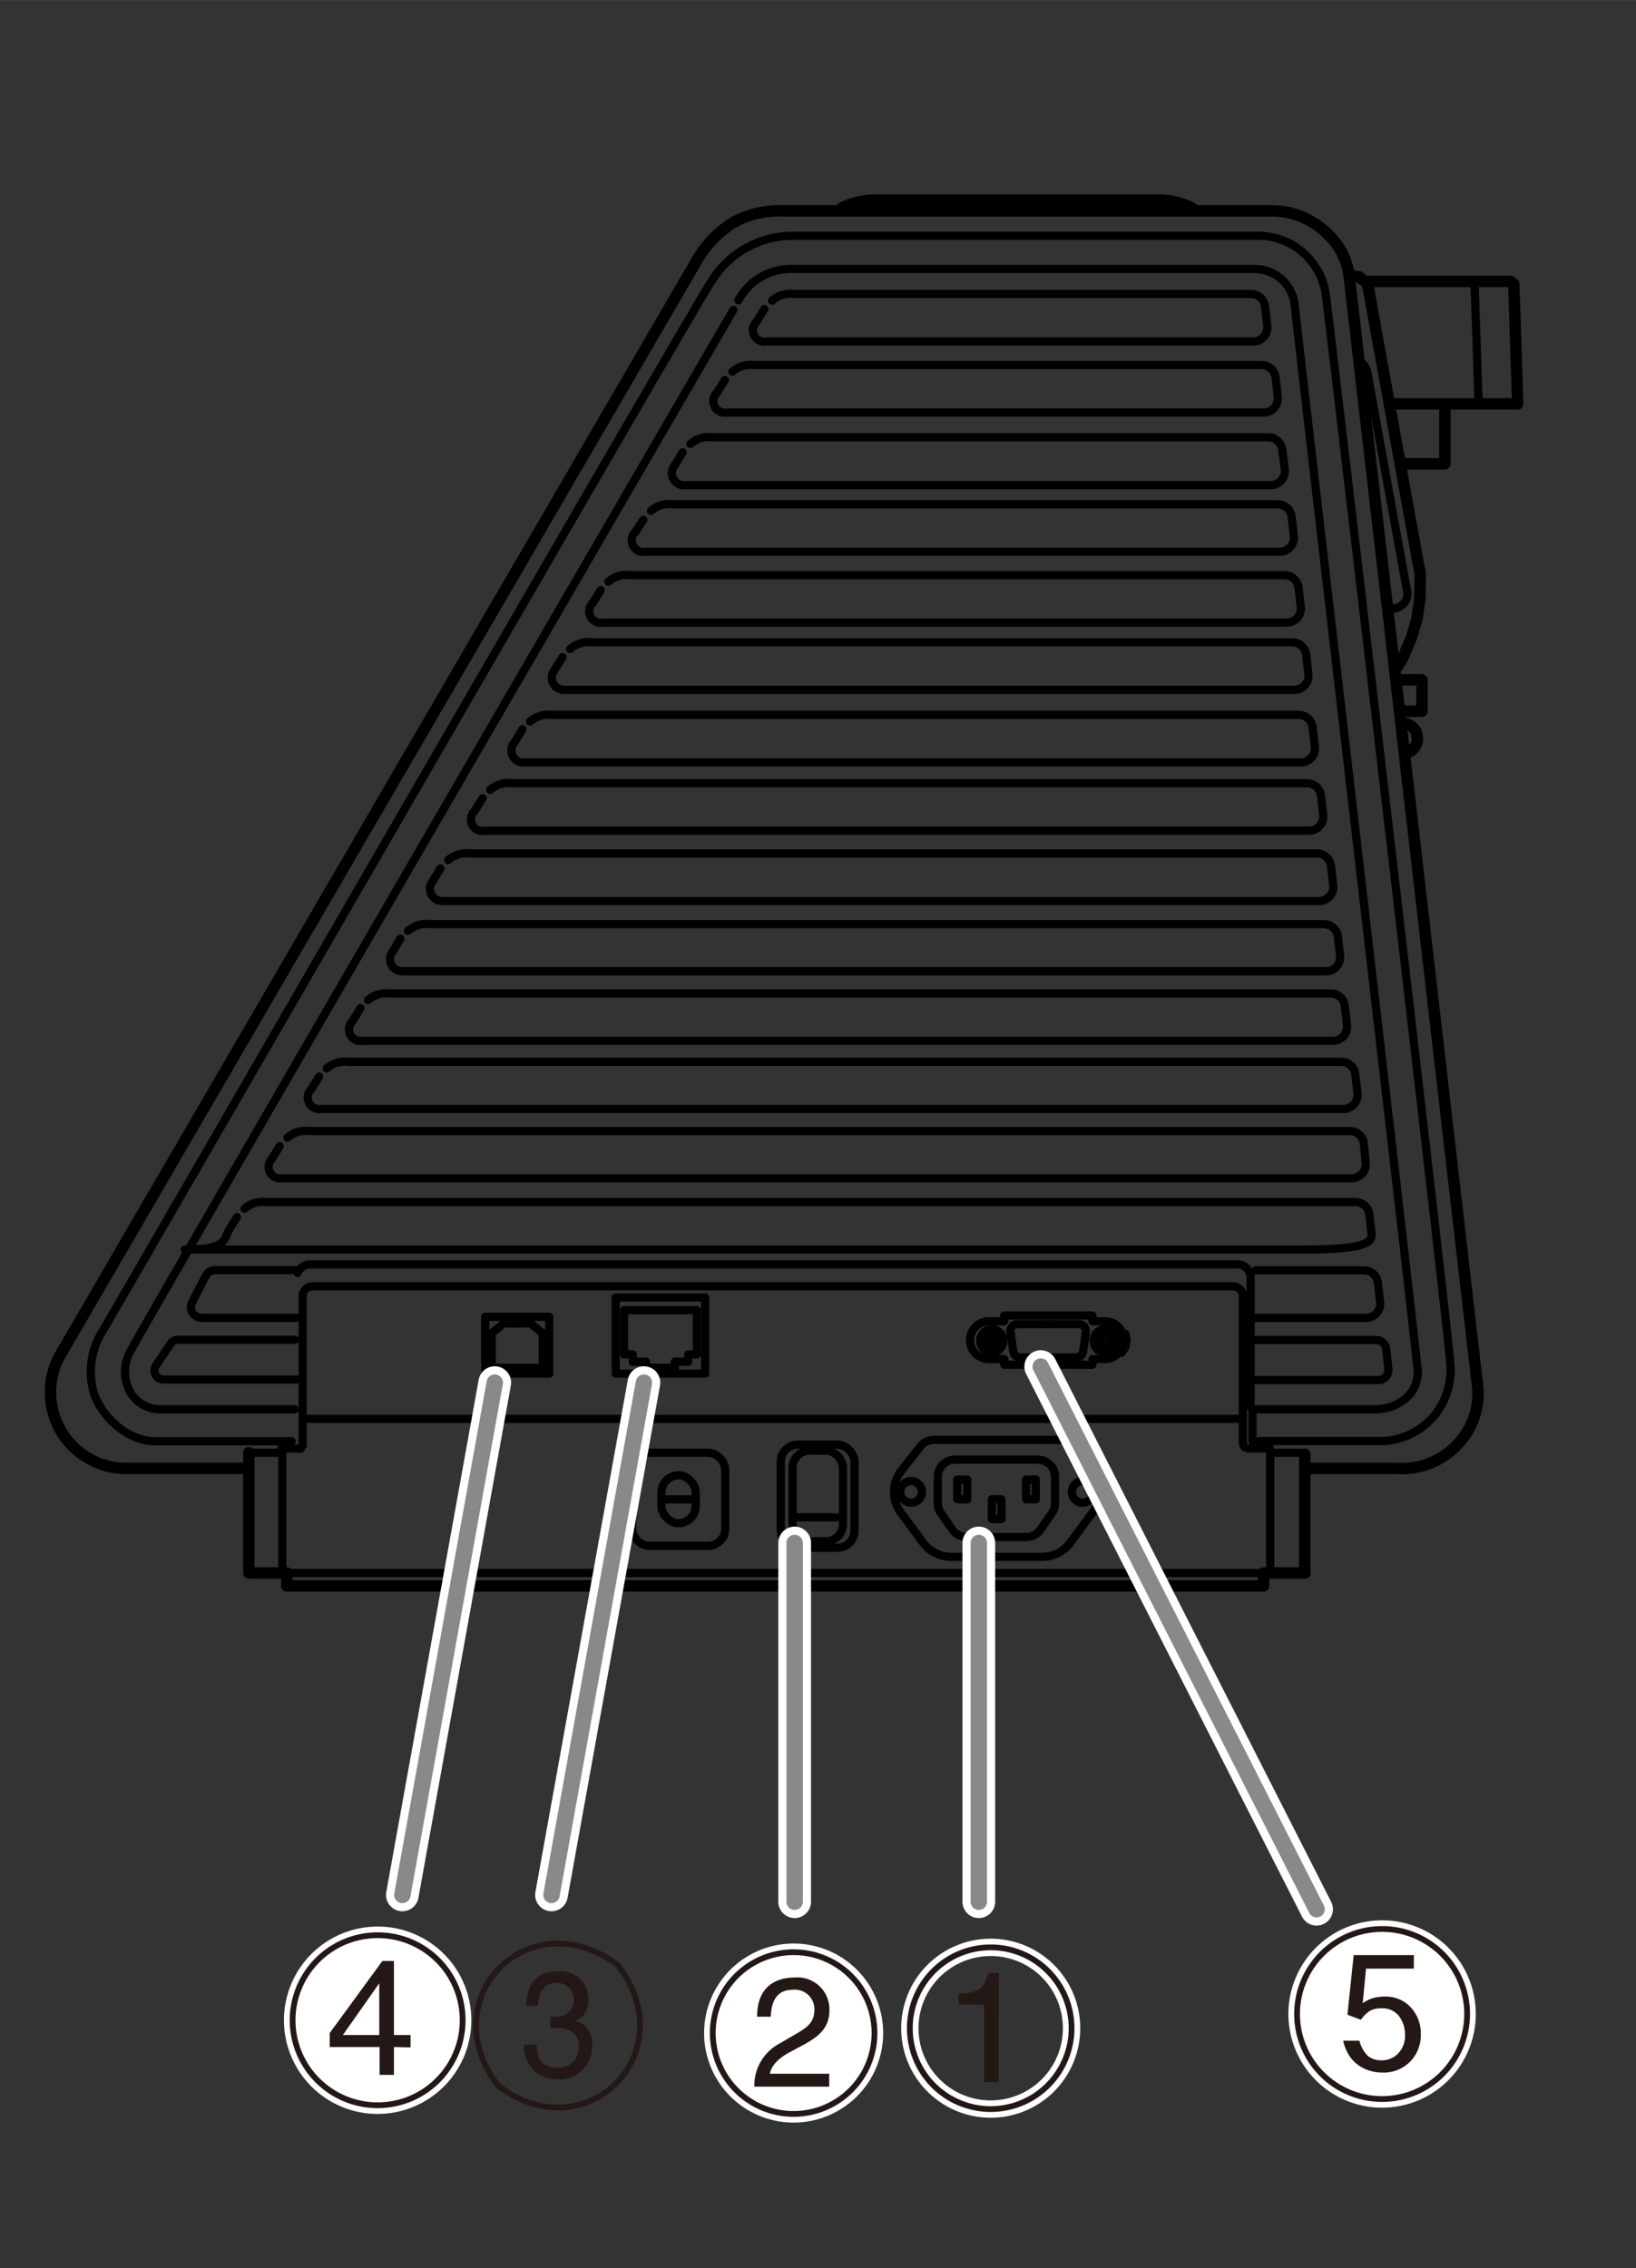 <svg xmlns="http://www.w3.org/2000/svg" width="49.96mm" height="69.27mm" viewBox="0 0 141.62 196.35"><rect x="0" y="0" width="141.62" height="196.35" fill="#333333" stroke="none"/><defs><style>.cls-1,.cls-2,.cls-3,.cls-4,.cls-6,.cls-8,.cls-9{fill:none;}.cls-2,.cls-3{stroke:#000;stroke-linejoin:round;}.cls-2,.cls-3,.cls-8,.cls-9{stroke-linecap:round;}.cls-2{stroke-width:0.71px;}.cls-3{stroke-width:0.99px;}.cls-4,.cls-8{stroke:#fff;}.cls-4{stroke-width:1.5px;}.cls-5{fill:#231815;}.cls-6{stroke:#231815;stroke-width:0.5px;}.cls-7{fill:#fff;}.cls-8{stroke-width:2.83px;}.cls-9{stroke:#898989;stroke-width:1.42px;}</style></defs><g id="ガイド50mm"><rect class="cls-1" width="141.62" height="196.35"/></g><g id="レイヤー_2" data-name="レイヤー 2"><polyline class="cls-2" points="128 34.96 127.65 24.75 127.65 24.75"/><polyline class="cls-2" points="122.67 53.52 122.91 51.88 122.94 50.2"/><polyline class="cls-3" points="112.95 125.89 112.95 136.17 112.95 136.17"/><polyline class="cls-2" points="61.04 118.91 53.3 118.91 53.3 115.63 53.3 113.99 53.3 112.32 61.04 112.32 61.04 112.32 61.04 118.91 61.04 118.91"/><polyline class="cls-2" points="47.54 113.99 47.54 116.47 47.54 118.91 42 118.91 42 113.99 47.54 113.99"/><polyline class="cls-2" points="97.1 117.1 97.42 116.61 97.52 116.02 97.42 115.46"/><path class="cls-3" d="M21.31,127.12H11a6.56,6.56,0,0,1-5.88-3.53,6.64,6.64,0,0,1,0-6.13l55.25-95a9.47,9.47,0,0,1,3.12-3.21,8.34,8.34,0,0,1,4.24-1H110a6.86,6.86,0,0,1,5,2.08,5.94,5.94,0,0,1,1.79,3.57h0l11.09,95.88a6.29,6.29,0,0,1-1.41,4.92,6.59,6.59,0,0,1-5.52,2.42h-7.92"/><polyline class="cls-3" points="112.95 136.17 109.38 136.17 109.38 137.29 24.83 137.29 24.83 136.17 21.54 136.17 21.54 125.76"/><polyline class="cls-3" points="122.7 48.39 122.94 49.65 122.94 49.65 122.91 51.88 122.91 51.88 122.67 53.52 122.67 53.52 122.21 55.12 121.41 57.01 121.41 57.01 121.41 57.01 120.89 57.82"/><polyline class="cls-3" points="122.7 48.39 118.38 24.54 118.38 24.54 117.68 23.98 117.68 23.98 116.99 23.85"/><polyline class="cls-3" points="118.45 24.36 130.72 24.36 130.72 24.36"/><polyline class="cls-3" points="130.72 24.36 131.04 24.57 131.38 34.96 120.49 34.96"/><polyline class="cls-2" points="44.77 114.57 45.93 114.57 46.98 115.41 46.98 118.41 44.77 118.41"/><polyline class="cls-2" points="44.77 114.57 43.61 114.57 42.56 115.41 42.56 118.41 44.77 118.41"/><polyline class="cls-2" points="57.17 113.42 60.32 113.42 60.32 117.25 59.57 117.25 59.57 117.88 58.42 117.88 58.42 118.41 57.17 118.41"/><polyline class="cls-2" points="57.17 113.42 54.02 113.42 54.02 117.25 54.77 117.25 54.77 117.88 55.92 117.88 55.92 118.41 57.17 118.41"/><path class="cls-2" d="M90.74,114.63h2.67a.6.6,0,0,1,.59.68L93.76,117a.59.59,0,0,1-.59.51H90.74"/><path class="cls-2" d="M90.74,114.63H88.07a.6.6,0,0,0-.6.68l.24,1.69a.61.61,0,0,0,.6.51h2.43"/><circle class="cls-2" cx="95.7" cy="116.07" r="1.03"/><circle class="cls-2" cx="95.7" cy="116.07" r="0.4"/><path class="cls-2" d="M84.85,116.07a1,1,0,1,0,1-1A1,1,0,0,0,84.85,116.07Z"/><circle class="cls-2" cx="85.87" cy="116.07" r="0.4"/><polyline class="cls-3" points="125.08 35.19 125.08 40.15 121.24 40.15"/><path class="cls-2" d="M117.66,31.29c.49.27.66.54.79,1.36S121.58,50,121.78,51a1.3,1.3,0,0,1-1.34,1.68"/><polyline class="cls-3" points="121.13 58.85 123.09 58.85 123.09 61.57 121.47 61.57"/><path class="cls-3" d="M121.47,62.62a1.22,1.22,0,0,1,1.2,1.08,1.25,1.25,0,0,1-.85,1.45"/><line class="cls-2" x1="109.96" y1="135.91" x2="109.96" y2="125.58"/><polyline class="cls-2" points="24.44 125.4 24.44 136.17 109.38 136.17"/><polyline class="cls-2" points="26.04 125.4 24.36 125.4 24.36 125.76 21.75 125.76"/><path class="cls-2" d="M112.54,125.76h-2.6v-.36h-1.68c-.44,0-.67-.12-.67-.53V112.21a.87.87,0,0,0-.86-.86H27.05a.86.86,0,0,0-.85.86v12.94"/><path class="cls-3" d="M103.19,18a6.52,6.52,0,0,0-3-.68H75.87a6.48,6.48,0,0,0-3,.68"/><path class="cls-2" d="M66.17,26.75l-.68,1.1a1,1,0,0,0,.87,1.71h42.12a1.22,1.22,0,0,0,1.22-1.36l-.19-1.67a1.22,1.22,0,0,0-1.22-1.08H68.74a2.45,2.45,0,0,0-1.91.57"/><path class="cls-2" d="M62.74,32.9,62.06,34a1,1,0,0,0,.87,1.71h46.46a1.22,1.22,0,0,0,1.22-1.36l-.19-1.67a1.23,1.23,0,0,0-1.22-1.08H65.31a2.45,2.45,0,0,0-1.91.57"/><path class="cls-2" d="M59.1,39.15l-.68,1.11A1.05,1.05,0,0,0,59.29,42H110a1.23,1.23,0,0,0,1.22-1.36L111,38.94a1.23,1.23,0,0,0-1.22-1.09H61.68a2.43,2.43,0,0,0-1.92.58"/><path class="cls-2" d="M55.69,45,55,46.05a1,1,0,0,0,.87,1.71h54.88A1.22,1.22,0,0,0,112,46.4l-.19-1.67a1.21,1.21,0,0,0-1.21-1.08H58.27a2.42,2.42,0,0,0-1.92.57"/><path class="cls-2" d="M52,51.08l-.68,1.11a1,1,0,0,0,.87,1.71h59.19a1.23,1.23,0,0,0,1.22-1.36l-.19-1.67a1.22,1.22,0,0,0-1.22-1.08H54.57a2.41,2.41,0,0,0-1.91.57"/><path class="cls-2" d="M48.7,56.88,48,58a1.06,1.06,0,0,0,.87,1.72h63.17a1.23,1.23,0,0,0,1.22-1.37l-.19-1.66a1.22,1.22,0,0,0-1.22-1.09H51.28a2.43,2.43,0,0,0-1.92.58"/><path class="cls-2" d="M45.23,63.13l-.68,1.11A1.05,1.05,0,0,0,45.43,66h67.18a1.22,1.22,0,0,0,1.21-1.36l-.19-1.67a1.22,1.22,0,0,0-1.21-1.09H47.81a2.43,2.43,0,0,0-1.92.58"/><path class="cls-2" d="M41.77,69.1l-.68,1.1A1,1,0,0,0,42,71.91h71.33a1.22,1.22,0,0,0,1.21-1.36l-.19-1.66a1.22,1.22,0,0,0-1.21-1.09H44.34a2.42,2.42,0,0,0-1.91.58"/><path class="cls-2" d="M38.13,75.18l-.68,1.1A1.06,1.06,0,0,0,38.32,78h75.87a1.23,1.23,0,0,0,1.22-1.37L115.22,75A1.23,1.23,0,0,0,114,73.88H40.71a2.43,2.43,0,0,0-1.92.58"/><path class="cls-2" d="M34.66,81.26,34,82.37a1.05,1.05,0,0,0,.88,1.71h80A1.22,1.22,0,0,0,116,82.71l-.19-1.66A1.22,1.22,0,0,0,114.63,80H37.24a2.43,2.43,0,0,0-1.92.58"/><path class="cls-2" d="M31.2,87.28l-.68,1.11a1,1,0,0,0,.87,1.71h84a1.22,1.22,0,0,0,1.21-1.36l-.19-1.67A1.21,1.21,0,0,0,115.23,86H33.77a2.41,2.41,0,0,0-1.91.57"/><path class="cls-2" d="M27.62,93.19l-.68,1.11A1,1,0,0,0,27.81,96H116.3a1.22,1.22,0,0,0,1.21-1.36L117.32,93a1.21,1.21,0,0,0-1.21-1.08H30.19a2.41,2.41,0,0,0-1.91.57"/><path class="cls-2" d="M24.21,99.22l-.68,1.1A1,1,0,0,0,24.4,102H117a1.22,1.22,0,0,0,1.22-1.36L118.06,99a1.22,1.22,0,0,0-1.22-1.09H26.78a2.42,2.42,0,0,0-1.91.58"/><path class="cls-2" d="M20.51,105.36l-.68,1.1c-.5.82-.08,1.71-3.85,1.71h96.81c5.46,0,6-.63,5.94-1.36l-.19-1.67a1.22,1.22,0,0,0-1.21-1.08H23.09a2.46,2.46,0,0,0-1.92.57"/><path class="cls-2" d="M108.26,114.08h10a1.22,1.22,0,0,0,1.21-1.36l-.19-1.67a1.22,1.22,0,0,0-1.21-1.08H108.7"/><path class="cls-2" d="M108.38,116h10.74a.89.89,0,0,1,.88.78l.18,1.69a.87.87,0,0,1-.87,1h-11"/><path class="cls-2" d="M25.66,114.08H17.44a.92.92,0,0,1-.81-1.34l1.18-2.29a.93.93,0,0,1,.82-.5h6.93"/><path class="cls-2" d="M25.66,119.42H14.14a.77.77,0,0,1-.64-1.2l1.27-1.9a.8.8,0,0,1,.64-.34H25.52"/><path class="cls-2" d="M108.26,121.78v-11a1.18,1.18,0,0,0-1.35-1.32H27a1.22,1.22,0,0,0-1.25.74"/><path class="cls-2" d="M25.52,122H14a3,3,0,0,1-2.67-1.39,3.63,3.63,0,0,1-.1-3.53c2.14-4,52.25-90.25,52.25-90.25"/><path class="cls-2" d="M108.59,122h10.59a4.08,4.08,0,0,0,2.67-1.09,3,3,0,0,0,.84-2.6c-.54-5.27-10.48-90.35-10.62-91.94a3.49,3.49,0,0,0-3.42-3.09h-40A5.14,5.14,0,0,0,63.92,26"/><path class="cls-2" d="M25.25,124.77H13.51c-2.69,0-4.78-2.39-5.35-4.06a6.59,6.59,0,0,1,.61-5.3c1-1.63,51.57-89.3,52.78-91a8.26,8.26,0,0,1,7.23-4h39.94a5.9,5.9,0,0,1,6.06,5.22c.45,3.26,10.61,89.76,10.76,92.34a6.38,6.38,0,0,1-1.25,4.43,6.26,6.26,0,0,1-4.47,2.35H109"/><line class="cls-2" x1="108.42" y1="122.19" x2="108.42" y2="124.77"/><line class="cls-2" x1="26.72" y1="122.83" x2="107.59" y2="122.83"/><path class="cls-2" d="M95.77,114.38h-1.2v-.5H86.93v.5H85.74a1.64,1.64,0,1,0,0,3.27h1.19v.49h7.64v-.49h1.2a1.64,1.64,0,0,0,0-3.27Z"/><rect class="cls-2" x="68.61" y="125.58" width="4.36" height="7.85" rx="1.48"/><line class="cls-2" x1="60.23" y1="129.8" x2="57.26" y2="129.8"/><rect class="cls-2" x="67.59" y="125.06" width="6.38" height="8.93" rx="1.48"/><rect class="cls-2" x="54.72" y="125.76" width="8.06" height="8.06" rx="1.48"/><rect class="cls-2" x="57.26" y="127.71" width="2.96" height="4.15" rx="1.48"/><path class="cls-2" d="M81.46,131l1,1.44a1.49,1.49,0,0,0,1.21.62h5.17a1.49,1.49,0,0,0,1.21-.62l1-1.44a1.47,1.47,0,0,0,.28-.86v-2.29a1.49,1.49,0,0,0-1.49-1.49H82.66a1.49,1.49,0,0,0-1.48,1.49v2.29A1.47,1.47,0,0,0,81.46,131Z"/><rect class="cls-2" x="88.82" y="128.08" width="0.84" height="1.71"/><polyline class="cls-2" points="85.86 129.79 85.86 131.5 86.69 131.5 86.69 129.79 85.86 129.79"/><rect class="cls-2" x="82.86" y="128.08" width="0.87" height="1.71"/><line class="cls-2" x1="72.4" y1="131.35" x2="68.99" y2="131.35"/><path class="cls-2" d="M79.67,125.22l-1.62,2.06a3,3,0,0,0-.07,3.66l1.92,2.6a3,3,0,0,0,2.43,1.23h7.89a3,3,0,0,0,2.43-1.23l1.92-2.6a3,3,0,0,0-.07-3.66l-1.63-2.06a1.47,1.47,0,0,0-1.16-.57H80.84A1.49,1.49,0,0,0,79.67,125.22Z"/><path class="cls-2" d="M94.67,129.14a.94.94,0,1,1-.93-.93A.94.94,0,0,1,94.67,129.14Z"/><path class="cls-2" d="M79.81,129.14a.94.94,0,1,1-.94-.93A.94.94,0,0,1,79.81,129.14Z"/></g><g id="レイヤー_4" data-name="レイヤー 4"><path class="cls-4" d="M92.76,175.58a7,7,0,1,1-7-7A7,7,0,0,1,92.76,175.58Z"/><path class="cls-5" d="M86.45,180.25H85.19v-6.71H83v-.94c1.53-.11,2.16-.25,2.54-1.8h.92Z"/><path class="cls-6" d="M92.76,175.58a7,7,0,1,1-7-7A7,7,0,0,1,92.76,175.58Z"/><path class="cls-7" d="M75.7,176a7,7,0,1,1-7-7,7,7,0,0,1,7,7"/><path class="cls-4" d="M75.7,176a7,7,0,1,1-7-7A7,7,0,0,1,75.7,176Z"/><path class="cls-5" d="M65.54,174.58c0-3.08,2.24-3.39,3.26-3.39a2.77,2.77,0,0,1,3,2.82c0,1.69-1.11,2.41-2.53,3.16l-1,.54c-1.29.71-1.57,1.45-1.62,1.81h5.13v1.12H65.3a4.11,4.11,0,0,1,2.21-3.75l1.25-.73c1-.58,1.74-1,1.74-2.2a1.69,1.69,0,0,0-1.87-1.71c-1.79,0-1.87,1.67-1.91,2.33Z"/><path class="cls-6" d="M75.7,176a7,7,0,1,1-7-7A7,7,0,0,1,75.7,176Z"/><path class="cls-6" d="M53.5,170.14c5.8,7.6-2.8,16.2-10.4,10.4h0C37.32,172.94,45.9,164.36,53.5,170.14Z"/><path class="cls-5" d="M47.65,174.59c.18,0,.37,0,.56,0a1.47,1.47,0,1,0,0-2.94c-1.51,0-1.6,1.33-1.65,2h-1c0-1.34.51-3,2.74-3a2.37,2.37,0,0,1,2.62,2.41,1.83,1.83,0,0,1-1.08,1.88v0a2,2,0,0,1,1.41,2.13A2.8,2.8,0,0,1,48.19,180a3.15,3.15,0,0,1-1.57-.41A3,3,0,0,1,45.36,177h1.1c0,.86.22,2,1.81,2a1.73,1.73,0,0,0,1.84-1.77c0-1.53-1.25-1.67-2-1.67h-.48Z"/><path class="cls-7" d="M40.05,174.89a7.36,7.36,0,1,1-7.35-7.36,7.35,7.35,0,0,1,7.35,7.36"/><path class="cls-4" d="M40.05,174.89a7.36,7.36,0,1,1-7.35-7.36A7.35,7.35,0,0,1,40.05,174.89Z"/><path class="cls-5" d="M32.83,171.69h0v4.48H29.68Zm2.71,5.55v-1.07H34.1v-6.41h-1L28.54,176v1.21h4.32v2.41H34.1v-2.41Z"/><path class="cls-6" d="M40.05,174.89a7.36,7.36,0,1,1-7.35-7.36A7.35,7.35,0,0,1,40.05,174.89Z"/><path class="cls-7" d="M127,174.34a7.36,7.36,0,1,1-7.35-7.35,7.35,7.35,0,0,1,7.35,7.35"/><path class="cls-4" d="M127,174.34a7.36,7.36,0,1,1-7.35-7.35A7.35,7.35,0,0,1,127,174.34Z"/><path class="cls-6" d="M127,174.34a7.36,7.36,0,1,1-7.35-7.35A7.35,7.35,0,0,1,127,174.34Z"/><path class="cls-5" d="M117.18,169.25h5.21v1.17h-4.14l-.29,3a3.1,3.1,0,0,1,.87-.44,3.88,3.88,0,0,1,1.08-.14,2.94,2.94,0,0,1,2.2.92,3.3,3.3,0,0,1,.88,2.36,3.25,3.25,0,0,1-.94,2.37,3.21,3.21,0,0,1-2.37.93,3.73,3.73,0,0,1-1.62-.36,3.16,3.16,0,0,1-1.24-1.07,4.09,4.09,0,0,1-.55-1.33h1.41a2.73,2.73,0,0,0,.75,1.34,1.84,1.84,0,0,0,1.16.36,1.93,1.93,0,0,0,1.45-.61,2.17,2.17,0,0,0,.59-1.57,2.75,2.75,0,0,0-.5-1.62,1.82,1.82,0,0,0-1.6-.7,1.88,1.88,0,0,0-.93.21,2.63,2.63,0,0,0-.79.78l-1.17-.44Z"/><line class="cls-7" x1="34.83" y1="164.04" x2="42.83" y2="119.69"/><line class="cls-8" x1="34.83" y1="164.04" x2="42.83" y2="119.69"/><line class="cls-9" x1="34.83" y1="164.04" x2="42.83" y2="119.69"/><line class="cls-7" x1="47.74" y1="164.04" x2="55.74" y2="119.69"/><line class="cls-8" x1="47.74" y1="164.04" x2="55.74" y2="119.69"/><line class="cls-9" x1="47.74" y1="164.04" x2="55.74" y2="119.69"/><line class="cls-7" x1="113.97" y1="165.28" x2="90.09" y2="118.3"/><line class="cls-8" x1="113.97" y1="165.28" x2="90.09" y2="118.3"/><line class="cls-9" x1="113.97" y1="165.28" x2="90.09" y2="118.3"/><line class="cls-7" x1="84.73" y1="164.63" x2="84.73" y2="133.57"/><line class="cls-8" x1="84.73" y1="164.63" x2="84.73" y2="133.57"/><line class="cls-9" x1="84.73" y1="164.63" x2="84.73" y2="133.57"/><line class="cls-7" x1="68.79" y1="164.63" x2="68.79" y2="133.57"/><line class="cls-8" x1="68.79" y1="164.63" x2="68.79" y2="133.57"/><line class="cls-9" x1="68.79" y1="164.63" x2="68.79" y2="133.57"/></g></svg>